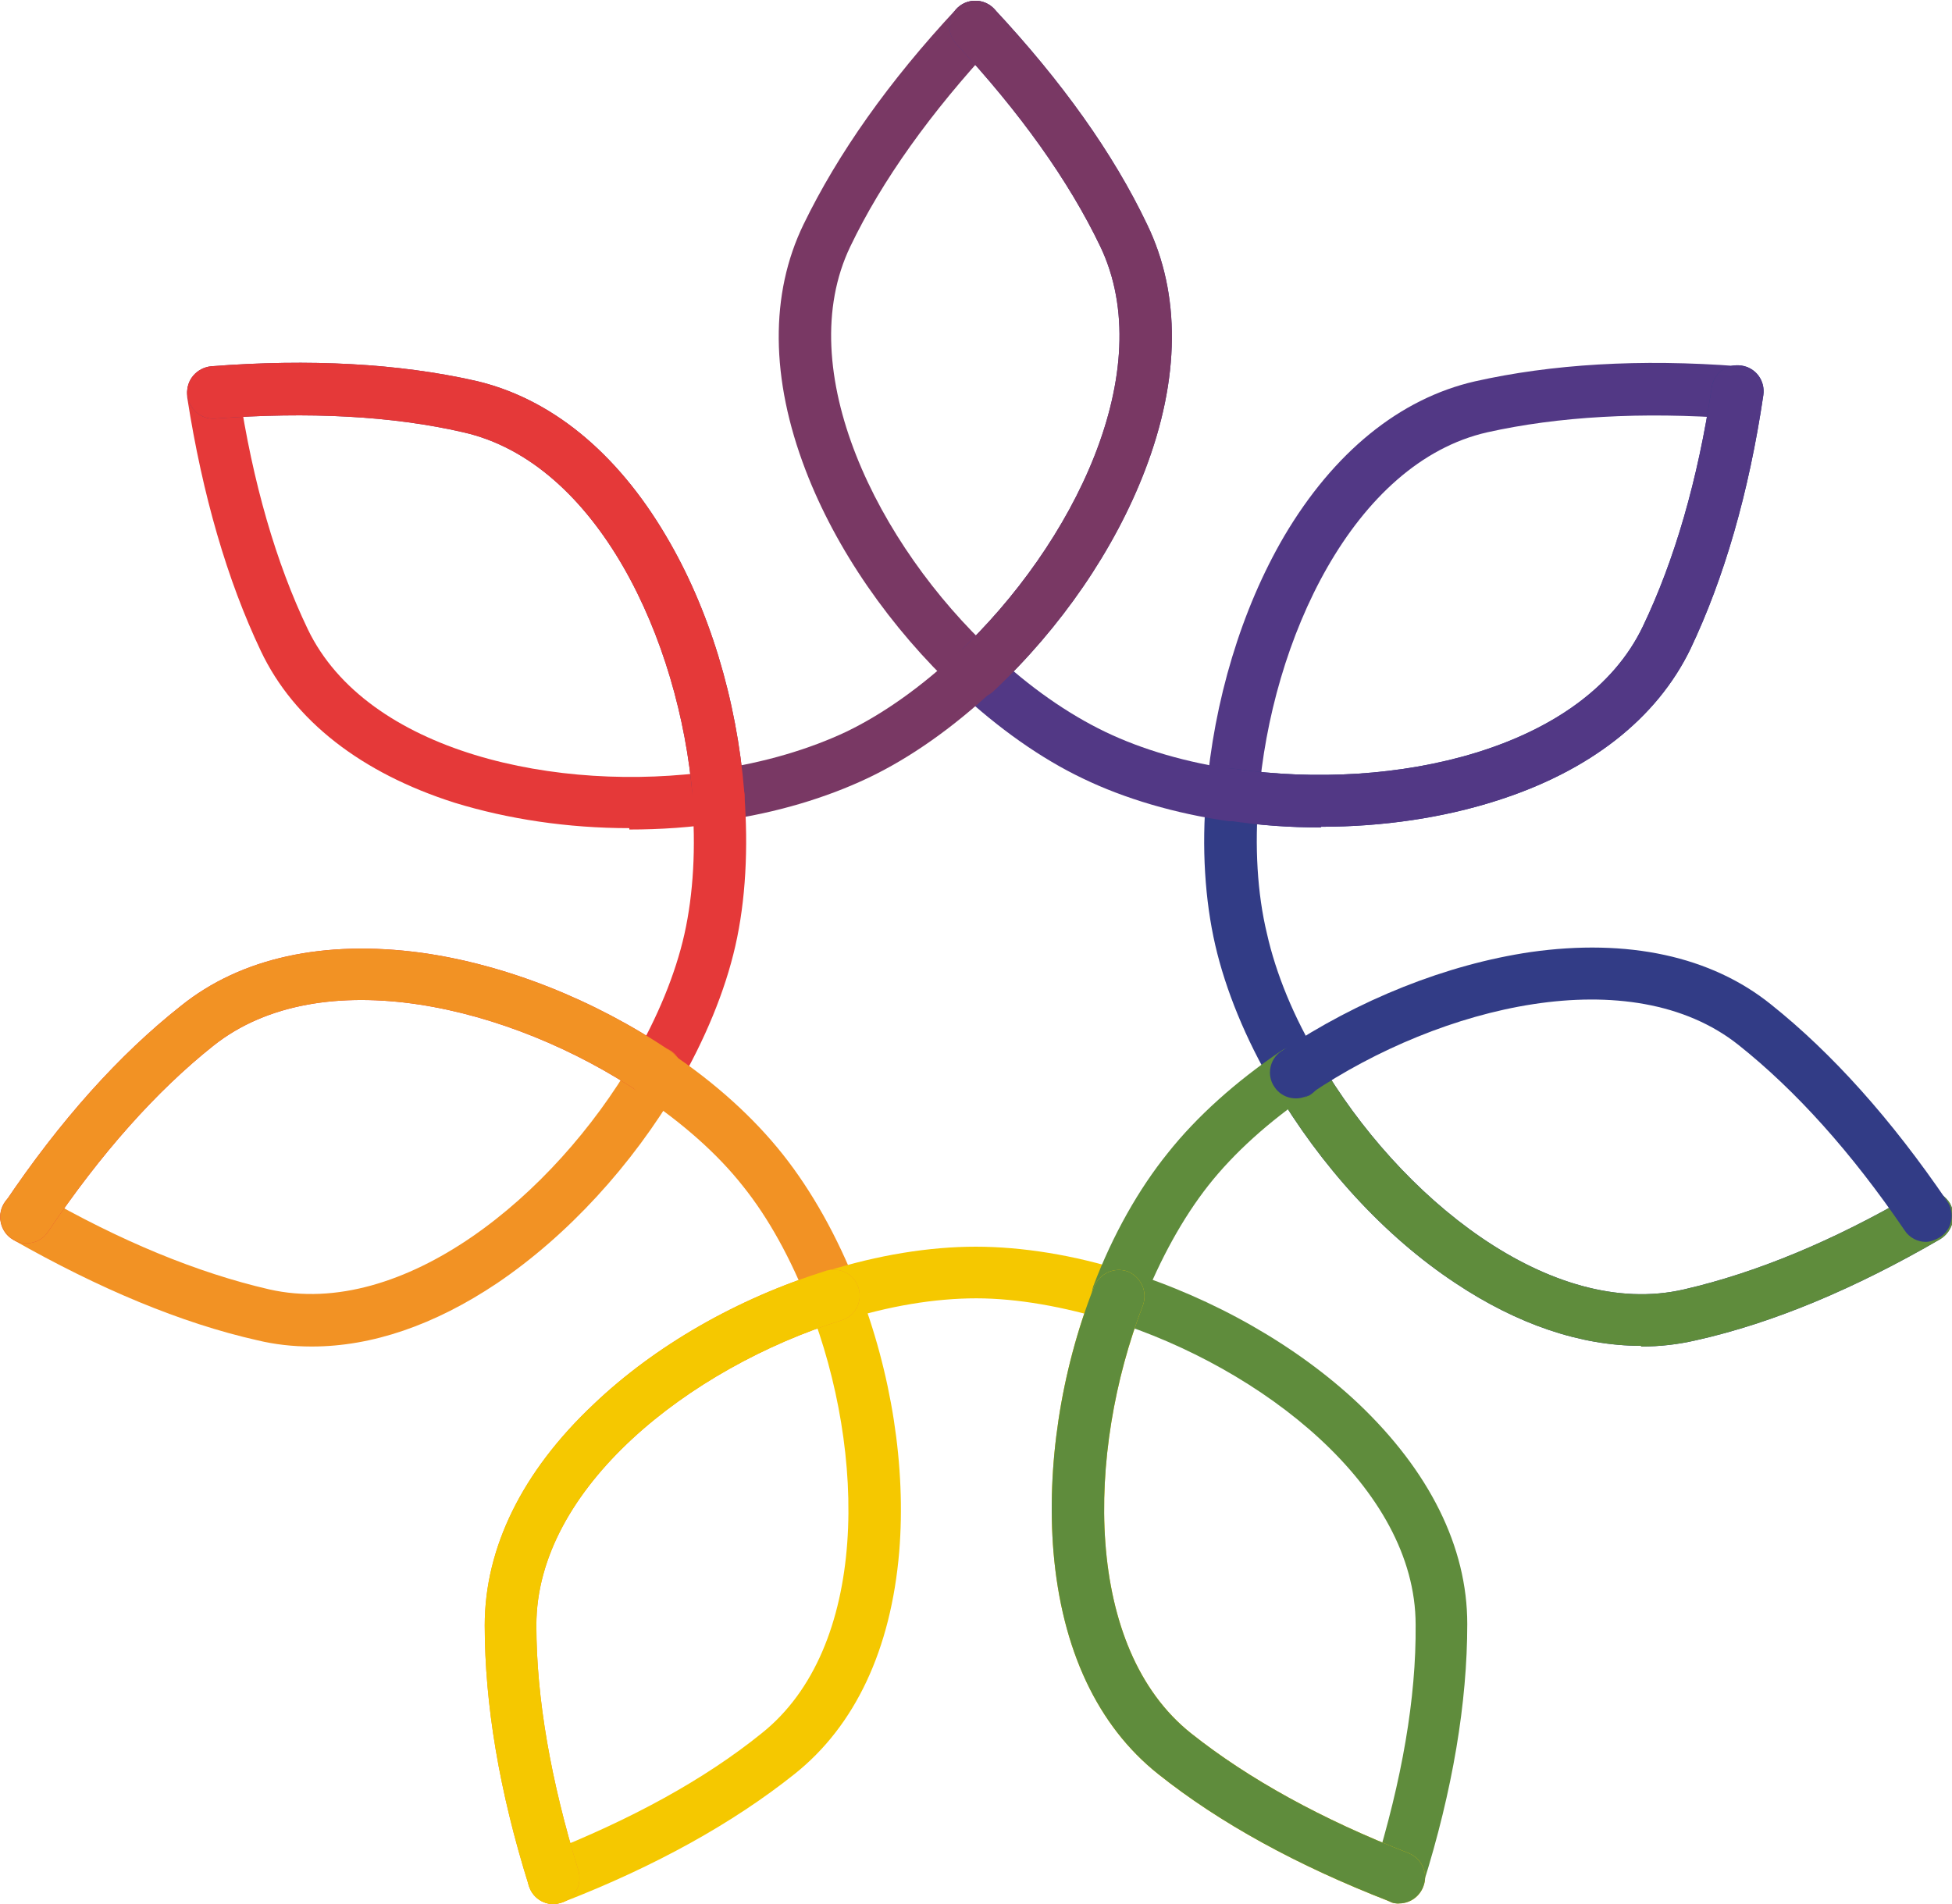 <?xml version="1.0" encoding="UTF-8"?>
<svg xmlns="http://www.w3.org/2000/svg" version="1.1" viewBox="0 0 283.5 276.6">
  <defs>
    <style>
      .cls-1 {
        fill: #5f8c3c;
      }

      .cls-1, .cls-2, .cls-3, .cls-4, .cls-5, .cls-6, .cls-7 {
        stroke-width: 0px;
      }

      .cls-2 {
        fill: #e53939;
      }

      .cls-8 {
        mix-blend-mode: multiply;
      }

      .cls-3 {
        fill: #f29224;
      }

      .cls-4 {
        fill: #f5c800;
      }

      .cls-5 {
        fill: #793864;
      }

      .cls-6 {
        fill: #523885;
      }

      .cls-9 {
        isolation: isolate;
      }

      .cls-7 {
        fill: #323c86;
      }
    </style>
  </defs>
  <g class="cls-9">
    <g id="Ebene_1" data-name="Ebene 1">
      <g>
        <g class="cls-8">
          <path class="cls-7" d="M238.3,195.5c-8.7,0-17.9-3.1-26.9-9.1-10.3-6.8-19.6-17-26.4-28.6-1.1-1.8-.4-4.1,1.4-5.2,1.8-1.1,4.1-.4,5.2,1.4,11.6,19.9,33.6,37.8,53,33.3,10.4-2.4,21.6-7,33.4-13.9,1.8-1,4.1-.4,5.2,1.4,1,1.8.4,4.1-1.4,5.2-12.4,7.2-24.3,12.2-35.5,14.7-2.6.6-5.2.9-7.9.9Z"/>
        </g>
        <g class="cls-8">
          <path class="cls-1" d="M238.3,195.5c-8.7,0-17.9-3.1-26.9-9.1-10.3-6.8-19.6-17-26.4-28.6-1.1-1.8-.4-4.1,1.4-5.2,1.8-1.1,4.1-.4,5.2,1.4,11.6,19.9,33.6,37.8,53,33.3,10.4-2.4,21.6-7,33.4-13.9,1.8-1,4.1-.4,5.2,1.4,1,1.8.4,4.1-1.4,5.2-12.4,7.2-24.3,12.2-35.5,14.7-2.6.6-5.2.9-7.9.9Z"/>
        </g>
        <g class="cls-8">
          <path class="cls-6" d="M179,119.3c-.1,0-.2,0-.3,0-2.1-.2-3.6-2-3.5-4.1,1.1-13.4,5.1-26.7,11.3-37.3,7.2-12.2,16.8-20,27.7-22.5,11.1-2.5,24-3.3,38.3-2.2,2.1.2,3.6,2,3.5,4.1-.2,2.1-2,3.6-4,3.5-13.6-1-25.7-.3-36,2-19.4,4.4-31.4,30.1-33.2,53.1-.2,2-1.8,3.5-3.8,3.5Z"/>
        </g>
        <g class="cls-8">
          <path class="cls-7" d="M188.2,159.6c-1.3,0-2.6-.7-3.3-1.9-4-6.8-6.9-13.9-8.4-20.4-1.5-6.5-2-14.2-1.3-22.1.2-2.1,2-3.6,4.1-3.5,2.1.2,3.6,2,3.5,4.1-.6,7.1-.2,14,1.2,19.8,1.3,5.8,3.9,12.2,7.6,18.3,1.1,1.8.4,4.1-1.4,5.2-.6.3-1.3.5-1.9.5Z"/>
        </g>
        <g class="cls-8">
          <path class="cls-5" d="M141.7,101.4c-.9,0-1.9-.3-2.6-1-9.8-9.2-17.7-20.6-22.1-32.1-5.1-13.3-5.2-25.6-.3-35.7,5-10.3,12.4-20.8,22.2-31.3,1.4-1.5,3.8-1.6,5.3-.2,1.5,1.4,1.6,3.8.2,5.3-9.2,9.9-16.3,19.8-20.9,29.4-8.6,17.9,3.9,43.3,20.8,59,1.5,1.4,1.6,3.8.2,5.3-.7.8-1.7,1.2-2.8,1.2Z"/>
        </g>
        <g class="cls-8">
          <path class="cls-7" d="M191.8,120.2c-4.4,0-8.9-.3-13.4-1-2.1-.3-3.5-2.2-3.2-4.3.3-2.1,2.2-3.5,4.3-3.2,22.8,3.3,50.5-2.7,59.1-20.7,4.6-9.6,8-21.3,10-34.7.3-2.1,2.2-3.5,4.3-3.2,2.1.3,3.5,2.2,3.2,4.3-2.1,14.2-5.7,26.6-10.6,36.9-4.9,10.1-14.6,17.7-28.1,22-7.8,2.5-16.6,3.8-25.5,3.8Z"/>
        </g>
        <g class="cls-8">
          <path class="cls-6" d="M191.8,120.2c-4.4,0-8.9-.3-13.4-1-2.1-.3-3.5-2.2-3.2-4.3.3-2.1,2.2-3.5,4.3-3.2,22.8,3.3,50.5-2.7,59.1-20.7,4.6-9.6,8-21.3,10-34.7.3-2.1,2.2-3.5,4.3-3.2,2.1.3,3.5,2.2,3.2,4.3-2.1,14.2-5.7,26.6-10.6,36.9-4.9,10.1-14.6,17.7-28.1,22-7.8,2.5-16.6,3.8-25.5,3.8Z"/>
        </g>
        <g class="cls-8">
          <path class="cls-6" d="M179,119.3c-.2,0-.4,0-.5,0-7.8-1.1-15.2-3.3-21.2-6.2-6.1-2.9-12.3-7.3-18.1-12.7-1.5-1.4-1.6-3.8-.2-5.3,1.4-1.5,3.8-1.6,5.3-.2,5.2,4.9,10.8,8.8,16.2,11.4,5.4,2.6,11.9,4.5,19,5.5,2.1.3,3.5,2.2,3.2,4.3-.3,1.9-1.9,3.2-3.7,3.2Z"/>
        </g>
        <g class="cls-8">
          <path class="cls-6" d="M141.7,101.4c-1,0-2-.4-2.8-1.2-1.4-1.5-1.4-3.9.2-5.3,16.8-15.8,29.3-41.1,20.7-59.1-4.6-9.6-11.7-19.5-20.9-29.4-1.4-1.5-1.3-3.9.2-5.3,1.5-1.4,3.9-1.3,5.3.2,9.8,10.5,17.3,21,22.2,31.3,4.9,10.1,4.8,22.4-.3,35.7-4.4,11.5-12.2,22.9-22,32.1-.7.7-1.7,1-2.6,1Z"/>
        </g>
        <g class="cls-8">
          <path class="cls-5" d="M141.7,101.4c-1,0-2-.4-2.8-1.2-1.4-1.5-1.4-3.9.2-5.3,16.8-15.8,29.3-41.1,20.7-59.1-4.6-9.6-11.7-19.5-20.9-29.4-1.4-1.5-1.3-3.9.2-5.3,1.5-1.4,3.9-1.3,5.3.2,9.8,10.5,17.3,21,22.2,31.3,4.9,10.1,4.8,22.4-.3,35.7-4.4,11.5-12.2,22.9-22,32.1-.7.7-1.7,1-2.6,1Z"/>
        </g>
        <g class="cls-8">
          <path class="cls-5" d="M104.4,119.3c-1.8,0-3.5-1.4-3.7-3.2-.3-2.1,1.1-4,3.2-4.3,7.1-1,13.7-3,19-5.5,5.4-2.6,11-6.6,16.2-11.5,1.5-1.4,3.9-1.4,5.3.2,1.4,1.5,1.4,3.9-.2,5.3-5.8,5.4-12,9.8-18.1,12.7-6.1,2.9-13.4,5.1-21.2,6.2-.2,0-.4,0-.6,0Z"/>
        </g>
        <g class="cls-8">
          <path class="cls-2" d="M91.4,120.3c-8.9,0-17.6-1.3-25.4-3.7-13.5-4.3-23.3-11.9-28.1-22-4.9-10.3-8.5-22.7-10.7-36.8-.3-2.1,1.1-4,3.2-4.3,2.1-.3,4,1.1,4.3,3.2,2,13.4,5.4,25.1,10,34.7,8.6,17.9,36.3,23.9,59.1,20.6,2.1-.3,4,1.1,4.3,3.2.3,2.1-1.1,4-3.2,4.3-4.5.7-9,1-13.5,1Z"/>
        </g>
        <g class="cls-8">
          <path class="cls-5" d="M104.4,119.3c-1.9,0-3.6-1.5-3.8-3.5-1.9-23-13.9-48.6-33.3-53-10.4-2.4-22.5-3-36-2-2.1.2-3.9-1.4-4.1-3.5-.2-2.1,1.4-3.9,3.5-4.1,14.3-1.1,27.2-.4,38.3,2.1,10.9,2.5,20.5,10.3,27.7,22.5,6.3,10.6,10.3,23.8,11.4,37.3.2,2.1-1.4,3.9-3.5,4.1-.1,0-.2,0-.3,0Z"/>
        </g>
        <g class="cls-8">
          <path class="cls-2" d="M104.4,119.3c-1.9,0-3.6-1.5-3.8-3.5-1.9-23-13.9-48.6-33.3-53-10.4-2.4-22.5-3-36-2-2.1.2-3.9-1.4-4.1-3.5-.2-2.1,1.4-3.9,3.5-4.1,14.3-1.1,27.2-.4,38.3,2.1,10.9,2.5,20.5,10.3,27.7,22.5,6.3,10.6,10.3,23.8,11.4,37.3.2,2.1-1.4,3.9-3.5,4.1-.1,0-.2,0-.3,0Z"/>
        </g>
        <g class="cls-8">
          <path class="cls-2" d="M95.2,159.7c-.6,0-1.3-.2-1.9-.5-1.8-1.1-2.4-3.4-1.4-5.2,3.6-6.2,6.2-12.5,7.5-18.3,1.3-5.8,1.7-12.7,1.1-19.8-.2-2.1,1.4-3.9,3.5-4.1,2.1-.2,3.9,1.4,4.1,3.5.6,7.9.2,15.5-1.3,22.1-1.5,6.6-4.4,13.6-8.4,20.5-.7,1.2-2,1.9-3.3,1.9Z"/>
        </g>
        <g class="cls-8">
          <path class="cls-3" d="M45.2,195.6c-2.7,0-5.3-.3-7.8-.9-11.1-2.5-23-7.5-35.5-14.6-1.8-1-2.4-3.4-1.4-5.2,1-1.8,3.4-2.4,5.2-1.4,11.8,6.8,23,11.4,33.4,13.8,19.4,4.4,41.3-13.5,52.9-33.4,1.1-1.8,3.4-2.4,5.2-1.4,1.8,1,2.4,3.4,1.4,5.2-6.8,11.6-16.2,21.8-26.4,28.7-9.1,6.1-18.2,9.2-26.9,9.2Z"/>
        </g>
        <g class="cls-8">
          <path class="cls-2" d="M3.8,180.6c-.7,0-1.5-.2-2.1-.7-1.7-1.2-2.2-3.5-1-5.2,8-11.9,16.6-21.5,25.6-28.6,8.7-7,20.8-9.6,34.9-7.7,12.2,1.7,25.1,6.8,36.2,14.3,1.7,1.2,2.2,3.5,1,5.2-1.2,1.7-3.5,2.2-5.2,1-19.1-12.9-46.6-19.4-62.2-7-8.3,6.6-16.4,15.7-24,27-.7,1.1-1.9,1.7-3.1,1.7Z"/>
        </g>
        <g class="cls-8">
          <path class="cls-3" d="M3.8,180.6c-.7,0-1.5-.2-2.1-.7-1.7-1.2-2.2-3.5-1-5.2,8-11.9,16.6-21.5,25.6-28.6,8.7-7,20.8-9.6,34.9-7.7,12.2,1.7,25.1,6.8,36.2,14.3,1.7,1.2,2.2,3.5,1,5.2-1.2,1.7-3.5,2.2-5.2,1-19.1-12.9-46.6-19.4-62.2-7-8.3,6.6-16.4,15.7-24,27-.7,1.1-1.9,1.7-3.1,1.7Z"/>
        </g>
        <g class="cls-8">
          <path class="cls-3" d="M121,192c-1.5,0-2.9-.9-3.5-2.4-2.6-6.7-5.9-12.7-9.6-17.3-3.7-4.7-8.8-9.2-14.8-13.2-1.7-1.2-2.2-3.5-1-5.2,1.2-1.7,3.5-2.2,5.2-1,6.6,4.4,12.2,9.5,16.4,14.8,4.2,5.3,7.9,11.9,10.8,19.3.8,1.9-.2,4.1-2.2,4.9-.4.2-.9.3-1.4.3Z"/>
        </g>
        <g class="cls-8">
          <path class="cls-4" d="M80.4,276.6c-1.5,0-2.9-.9-3.5-2.4-.8-1.9.2-4.1,2.1-4.9,12.7-5,23.3-10.8,31.6-17.5,15.6-12.4,15.3-40.7,6.9-62.2-.8-1.9.2-4.1,2.2-4.9,1.9-.8,4.1.2,4.9,2.2,4.9,12.6,7,26.2,6,38.5-1.2,14.2-6.4,25.3-15.2,32.3-8.9,7.1-20.2,13.4-33.6,18.6-.5.2-.9.3-1.4.3Z"/>
        </g>
        <g class="cls-8">
          <path class="cls-4" d="M121,192c-1.6,0-3.1-1-3.6-2.6-.6-2,.5-4.1,2.5-4.7,7.6-2.4,15.1-3.6,21.8-3.6h0c6.7,0,14.3,1.2,21.8,3.6,2,.6,3.1,2.7,2.5,4.7-.6,2-2.7,3.1-4.7,2.5-6.8-2.1-13.6-3.3-19.5-3.3h0c-6,0-12.7,1.1-19.6,3.3-.4.1-.8.2-1.1.2Z"/>
        </g>
        <g class="cls-8">
          <path class="cls-1" d="M203.2,276.5c-.4,0-.7,0-1.1-.2-2-.6-3.1-2.7-2.5-4.7,4-13,6.1-24.9,6-35.6,0-19.9-22.3-37.3-44.3-44.2-2-.6-3.1-2.7-2.5-4.7.6-2,2.7-3.1,4.7-2.5,12.8,4,24.9,10.9,33.8,19.3,10.3,9.8,15.8,20.8,15.8,32,0,11.4-2.1,24.1-6.4,37.8-.5,1.6-2,2.7-3.6,2.7Z"/>
        </g>
        <g class="cls-8">
          <path class="cls-3" d="M80.4,276.6c-1.6,0-3.1-1-3.6-2.7-4.3-13.7-6.4-26.4-6.4-37.8,0-11.2,5.4-22.3,15.8-32.1,8.9-8.5,20.9-15.4,33.8-19.4,2-.6,4.1.5,4.7,2.5.6,2-.5,4.1-2.5,4.7-22,6.9-44.3,24.3-44.3,44.3,0,10.6,2.1,22.6,6.1,35.6.6,2-.5,4.1-2.5,4.7-.4.1-.8.2-1.1.2Z"/>
        </g>
        <g class="cls-8">
          <path class="cls-4" d="M80.4,276.6c-1.6,0-3.1-1-3.6-2.7-4.3-13.7-6.4-26.4-6.4-37.8,0-11.2,5.4-22.3,15.8-32.1,8.9-8.5,20.9-15.4,33.8-19.4,2-.6,4.1.5,4.7,2.5.6,2-.5,4.1-2.5,4.7-22,6.9-44.3,24.3-44.3,44.3,0,10.6,2.1,22.6,6.1,35.6.6,2-.5,4.1-2.5,4.7-.4.1-.8.2-1.1.2Z"/>
        </g>
        <g class="cls-8">
          <path class="cls-1" d="M162.4,192c-.5,0-.9,0-1.4-.3-1.9-.7-2.9-2.9-2.2-4.9,2.8-7.4,6.6-14.1,10.8-19.3,4.2-5.3,9.9-10.4,16.4-14.8,1.7-1.2,4.1-.7,5.2,1,1.2,1.7.7,4.1-1,5.2-5.9,4-11,8.6-14.7,13.3-3.7,4.7-7,10.7-9.6,17.3-.6,1.5-2,2.4-3.5,2.4Z"/>
        </g>
        <g class="cls-8">
          <path class="cls-4" d="M203.2,276.5c-.5,0-.9,0-1.4-.3-13.4-5.2-24.7-11.4-33.6-18.5-8.8-7-14-18.1-15.2-32.3-1-12.3,1-26,5.9-38.5.8-1.9,2.9-2.9,4.9-2.2,1.9.8,2.9,2.9,2.2,4.9-8.3,21.5-8.6,49.8,7,62.2,8.3,6.6,19,12.5,31.6,17.4,1.9.8,2.9,2.9,2.1,4.9-.6,1.5-2,2.4-3.5,2.4Z"/>
        </g>
        <g class="cls-8">
          <path class="cls-1" d="M203.2,276.5c-.5,0-.9,0-1.4-.3-13.4-5.2-24.7-11.4-33.6-18.5-8.8-7-14-18.1-15.2-32.3-1-12.3,1-26,5.9-38.5.8-1.9,2.9-2.9,4.9-2.2,1.9.8,2.9,2.9,2.2,4.9-8.3,21.5-8.6,49.8,7,62.2,8.3,6.6,19,12.5,31.6,17.4,1.9.8,2.9,2.9,2.1,4.9-.6,1.5-2,2.4-3.5,2.4Z"/>
        </g>
        <g class="cls-8">
          <path class="cls-7" d="M279.7,180.4c-1.2,0-2.4-.6-3.1-1.7-7.7-11.3-15.8-20.3-24.1-26.9-15.6-12.4-43.1-5.8-62.2,7.1-1.7,1.2-4.1.7-5.2-1-1.2-1.7-.7-4.1,1-5.2,11.2-7.5,24-12.6,36.2-14.4,14.1-2,26.2.6,34.9,7.6,8.9,7.1,17.5,16.7,25.6,28.6,1.2,1.7.7,4.1-1,5.2-.7.4-1.4.7-2.1.7Z"/>
        </g>
      </g>
    </g>
  </g>
</svg>